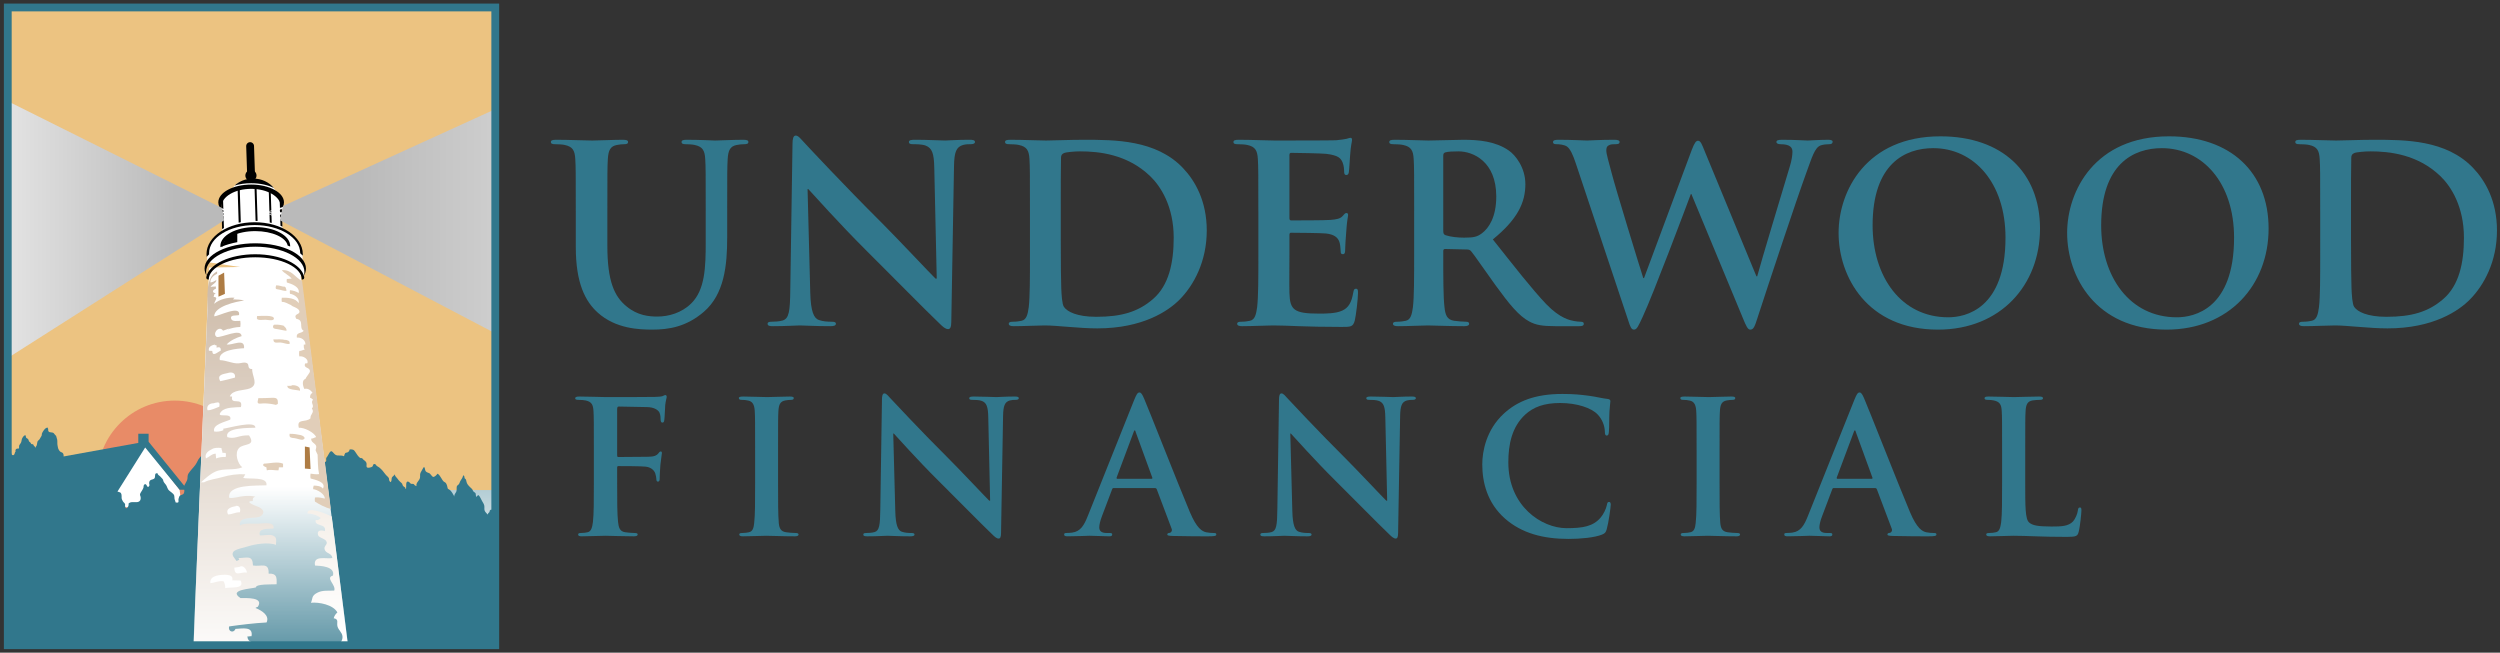 <?xml version="1.0" encoding="utf-8"?>
<!-- Generator: Adobe Illustrator 16.0.0, SVG Export Plug-In . SVG Version: 6.00 Build 0)  -->
<!DOCTYPE svg PUBLIC "-//W3C//DTD SVG 1.1//EN" "http://www.w3.org/Graphics/SVG/1.1/DTD/svg11.dtd">
<svg version="1.1" id="Layer_1" xmlns="http://www.w3.org/2000/svg" xmlns:xlink="http://www.w3.org/1999/xlink" x="0px" y="0px"
	 width="320.309px" height="83.624px" viewBox="0 0 320.309 83.624" enable-background="new 0 0 320.309 83.624"
	 xml:space="preserve">
<rect x="0" y="0" width="320.309" height="83.624" fill="#333333" stroke="none"/>
<g>
	<g>
		<path fill="#31778C" d="M73.771,27.07c0-4.803,0-5.686-0.064-6.696c-0.062-1.076-0.314-1.581-1.356-1.802
			c-0.254-0.063-0.791-0.095-1.233-0.095c-0.348,0-0.537-0.063-0.537-0.284c0-0.222,0.222-0.284,0.695-0.284
			c1.674,0,3.665,0.095,4.612,0.095c0.758,0,2.748-0.095,3.885-0.095c0.475,0,0.696,0.062,0.696,0.284
			c0,0.22-0.189,0.284-0.507,0.284c-0.346,0-0.535,0.032-0.916,0.095c-0.854,0.158-1.104,0.695-1.168,1.802
			c-0.062,1.01-0.062,1.894-0.062,6.696v4.423c0,4.58,0.916,6.507,2.464,7.77c1.421,1.17,2.874,1.296,3.948,1.296
			c1.39,0,3.096-0.442,4.359-1.707c1.738-1.736,1.832-4.578,1.832-7.833V27.07c0-4.803,0-5.686-0.062-6.696
			c-0.064-1.076-0.316-1.581-1.359-1.802c-0.252-0.063-0.789-0.095-1.137-0.095s-0.537-0.063-0.537-0.284
			c0-0.222,0.222-0.284,0.664-0.284c1.611,0,3.601,0.095,3.633,0.095c0.379,0,2.369-0.095,3.602-0.095
			c0.441,0,0.662,0.062,0.662,0.284c0,0.22-0.189,0.284-0.568,0.284c-0.348,0-0.537,0.032-0.916,0.095
			c-0.854,0.158-1.105,0.695-1.168,1.802c-0.064,1.01-0.064,1.894-0.064,6.696v3.38c0,3.506-0.348,7.233-3,9.508
			c-2.243,1.928-4.518,2.273-6.572,2.273c-1.674,0-4.706-0.094-7.013-2.178c-1.61-1.455-2.811-3.792-2.811-8.372V27.07z"/>
		<path fill="#31778C" d="M103.813,37.495c0.063,2.463,0.474,3.285,1.106,3.507c0.537,0.189,1.137,0.219,1.643,0.219
			c0.347,0,0.536,0.063,0.536,0.254c0,0.252-0.284,0.315-0.727,0.315c-2.054,0-3.316-0.095-3.917-0.095
			c-0.284,0-1.77,0.095-3.411,0.095c-0.411,0-0.696-0.032-0.696-0.315c0-0.19,0.189-0.254,0.506-0.254
			c0.411,0,0.979-0.03,1.422-0.157c0.822-0.251,0.947-1.169,0.979-3.917l0.285-18.703c0-0.633,0.094-1.074,0.41-1.074
			c0.348,0,0.633,0.411,1.17,0.979c0.379,0.411,5.181,5.562,9.793,10.141c2.148,2.15,6.412,6.698,6.949,7.203h0.158l-0.316-14.185
			c-0.031-1.926-0.315-2.526-1.073-2.842c-0.474-0.19-1.233-0.19-1.675-0.19c-0.379,0-0.506-0.094-0.506-0.284
			c0-0.254,0.348-0.284,0.822-0.284c1.643,0,3.158,0.095,3.822,0.095c0.348,0,1.548-0.095,3.096-0.095
			c0.411,0,0.727,0.03,0.727,0.284c0,0.189-0.189,0.284-0.569,0.284c-0.314,0-0.568,0-0.947,0.095
			c-0.884,0.252-1.137,0.917-1.169,2.684l-0.348,19.936c0,0.695-0.127,0.978-0.41,0.978c-0.348,0-0.727-0.347-1.073-0.694
			c-1.991-1.896-6.035-6.035-9.319-9.289c-3.443-3.412-6.951-7.359-7.52-7.96h-0.094L103.813,37.495z"/>
		<path fill="#31778C" d="M131.961,27.07c0-4.803,0-5.686-0.062-6.696c-0.063-1.076-0.316-1.581-1.358-1.802
			c-0.253-0.063-0.79-0.095-1.231-0.095c-0.349,0-0.538-0.063-0.538-0.284c0-0.222,0.222-0.284,0.696-0.284
			c1.674,0,3.664,0.095,4.547,0.095c0.98,0,2.971-0.095,4.867-0.095c3.948,0,9.223,0,12.666,3.6c1.58,1.644,3.066,4.265,3.066,8.025
			c0,3.981-1.676,7.013-3.443,8.813c-1.454,1.485-4.74,3.726-10.584,3.726c-2.307,0-5.148-0.378-6.729-0.378
			c-0.727,0-2.717,0.095-3.98,0.095c-0.41,0-0.633-0.095-0.633-0.315c0-0.157,0.127-0.254,0.506-0.254
			c0.475,0,0.854-0.061,1.138-0.124c0.632-0.127,0.79-0.822,0.917-1.739c0.156-1.326,0.156-3.823,0.156-6.729V27.07z M135.91,30.545
			c0,3.348,0.031,5.78,0.062,6.38c0.033,0.791,0.096,2.052,0.348,2.4c0.412,0.602,1.644,1.265,4.139,1.265
			c3.223,0,5.371-0.632,7.266-2.274c2.021-1.738,2.654-4.612,2.654-7.866c0-4.012-1.675-6.603-3.033-7.898
			c-2.906-2.779-6.507-3.159-8.972-3.159c-0.632,0-1.8,0.095-2.054,0.222c-0.284,0.126-0.379,0.285-0.379,0.63
			c-0.031,1.074-0.031,3.823-0.031,6.319V30.545z"/>
		<path fill="#31778C" d="M161.223,27.07c0-4.803,0-5.686-0.062-6.696c-0.063-1.076-0.316-1.581-1.359-1.802
			c-0.252-0.063-0.789-0.095-1.23-0.095c-0.349,0-0.538-0.063-0.538-0.284c0-0.222,0.221-0.284,0.694-0.284
			c1.676,0,3.666,0.095,4.549,0.095c1.012,0,7.299,0,7.898-0.033c0.602-0.062,1.105-0.125,1.359-0.188
			c0.156-0.032,0.346-0.126,0.504-0.126s0.189,0.126,0.189,0.283c0,0.222-0.158,0.602-0.253,2.055
			c-0.032,0.317-0.095,1.705-0.158,2.084c-0.03,0.158-0.095,0.348-0.315,0.348s-0.284-0.158-0.284-0.443
			c0-0.221-0.031-0.757-0.189-1.137c-0.222-0.567-0.536-0.946-2.116-1.137c-0.537-0.063-3.854-0.126-4.486-0.126
			c-0.158,0-0.221,0.095-0.221,0.317v7.991c0,0.222,0.031,0.347,0.221,0.347c0.695,0,4.328,0,5.055-0.062
			c0.758-0.063,1.233-0.158,1.517-0.474c0.221-0.252,0.349-0.41,0.505-0.41c0.127,0,0.221,0.063,0.221,0.251
			c0,0.189-0.156,0.695-0.251,2.307c-0.063,0.633-0.126,1.896-0.126,2.115c0,0.253,0,0.602-0.285,0.602
			c-0.222,0-0.283-0.127-0.283-0.285c-0.031-0.317-0.031-0.726-0.128-1.137c-0.157-0.632-0.601-1.106-1.769-1.232
			c-0.602-0.063-3.729-0.094-4.486-0.094c-0.158,0-0.189,0.126-0.189,0.316v2.495c0,1.075-0.031,3.981,0,4.896
			c0.062,2.18,0.568,2.654,3.791,2.654c0.822,0,2.148,0,2.969-0.38c0.822-0.379,1.2-1.042,1.422-2.336
			c0.062-0.348,0.127-0.474,0.348-0.474c0.253,0,0.253,0.253,0.253,0.569c0,0.726-0.253,2.874-0.411,3.505
			c-0.222,0.822-0.506,0.822-1.706,0.822c-4.77,0-6.886-0.191-8.751-0.191c-0.725,0-2.715,0.095-3.979,0.095
			c-0.412,0-0.633-0.095-0.633-0.315c0-0.157,0.127-0.254,0.506-0.254c0.475,0,0.852-0.061,1.137-0.124
			c0.631-0.127,0.79-0.822,0.916-1.739c0.158-1.326,0.158-3.823,0.158-6.729V27.07z"/>
		<path fill="#31778C" d="M181.188,27.07c0-4.803,0-5.686-0.062-6.696c-0.063-1.076-0.316-1.581-1.357-1.802
			c-0.254-0.063-0.789-0.095-1.232-0.095c-0.348,0-0.537-0.063-0.537-0.284c0-0.222,0.222-0.284,0.695-0.284
			c1.672,0,3.664,0.095,4.326,0.095c1.074,0,3.477-0.095,4.455-0.095c1.991,0,4.106,0.188,5.812,1.358
			c0.885,0.601,2.148,2.21,2.148,4.329c0,2.337-0.979,4.485-4.17,7.077c2.811,3.539,4.992,6.349,6.854,8.306
			c1.771,1.834,3.064,2.055,3.538,2.149c0.349,0.064,0.633,0.094,0.886,0.094s0.379,0.097,0.379,0.254
			c0,0.252-0.221,0.315-0.601,0.315h-3c-1.77,0-2.56-0.158-3.381-0.599c-1.359-0.727-2.559-2.213-4.328-4.645
			c-1.264-1.737-2.717-3.886-3.128-4.36c-0.157-0.19-0.348-0.222-0.568-0.222l-2.747-0.063c-0.158,0-0.254,0.063-0.254,0.254v0.442
			c0,2.938,0,5.435,0.158,6.761c0.096,0.917,0.285,1.612,1.232,1.739c0.474,0.063,1.168,0.124,1.547,0.124
			c0.253,0,0.379,0.097,0.379,0.254c0,0.22-0.221,0.315-0.632,0.315c-1.831,0-4.169-0.095-4.644-0.095
			c-0.6,0-2.592,0.095-3.852,0.095c-0.412,0-0.633-0.095-0.633-0.315c0-0.157,0.126-0.254,0.506-0.254
			c0.473,0,0.852-0.061,1.137-0.124c0.631-0.127,0.789-0.822,0.915-1.739c0.157-1.326,0.157-3.823,0.157-6.729V27.07z
			 M184.916,29.565c0,0.348,0.062,0.474,0.285,0.569c0.663,0.222,1.61,0.316,2.399,0.316c1.265,0,1.676-0.126,2.243-0.538
			c0.947-0.695,1.865-2.148,1.865-4.739c0-4.485-2.97-5.78-4.834-5.78c-0.789,0-1.358,0.032-1.674,0.126
			c-0.223,0.063-0.285,0.189-0.285,0.443V29.565z"/>
		<path fill="#31778C" d="M201.921,21.004c-0.38-1.167-0.728-1.927-1.17-2.243c-0.349-0.221-0.979-0.285-1.265-0.285
			c-0.315,0-0.504-0.031-0.504-0.284c0-0.222,0.252-0.284,0.695-0.284c1.642,0,3.381,0.095,3.664,0.095
			c0.285,0,1.674-0.095,3.506-0.095c0.441,0,0.662,0.095,0.662,0.284c0,0.252-0.25,0.284-0.566,0.284c-0.252,0-0.57,0-0.791,0.127
			c-0.283,0.126-0.346,0.348-0.346,0.695c0,0.411,0.314,1.485,0.693,2.906c0.539,2.085,3.475,11.658,4.043,13.426h0.096
			l6.129-16.458c0.348-0.885,0.537-1.138,0.789-1.138c0.348,0,0.506,0.474,0.916,1.486l6.57,15.889h0.096
			c0.568-2.115,3.096-10.457,4.201-14.153c0.223-0.725,0.316-1.388,0.316-1.83c0-0.506-0.285-0.949-1.518-0.949
			c-0.314,0-0.535-0.094-0.535-0.284c0-0.222,0.252-0.284,0.727-0.284c1.674,0,3,0.095,3.285,0.095c0.221,0,1.58-0.095,2.621-0.095
			c0.348,0,0.568,0.062,0.568,0.251c0,0.222-0.156,0.316-0.441,0.316c-0.314,0-0.758,0.032-1.105,0.158
			c-0.758,0.285-1.105,1.55-1.77,3.348c-1.451,3.982-4.77,14.027-6.318,18.767c-0.348,1.104-0.506,1.482-0.916,1.482
			c-0.314,0-0.504-0.378-0.979-1.546l-6.57-15.829h-0.064c-0.6,1.612-4.801,12.796-6.158,15.701
			c-0.602,1.295-0.76,1.673-1.137,1.673c-0.318,0-0.475-0.346-0.729-1.168L201.921,21.004z"/>
		<path fill="#31778C" d="M235.566,29.85c0-5.402,3.568-12.383,13.047-12.383c7.866,0,12.76,4.58,12.76,11.814
			c0,7.235-5.051,12.952-13.077,12.952C239.23,42.232,235.566,35.44,235.566,29.85z M256.952,30.45
			c0-7.076-4.075-11.468-9.256-11.468c-3.633,0-7.771,2.022-7.771,9.887c0,6.571,3.635,11.785,9.701,11.785
			C251.834,40.654,256.952,39.58,256.952,30.45z"/>
		<path fill="#31778C" d="M264.85,29.85c0-5.402,3.57-12.383,13.047-12.383c7.865,0,12.764,4.58,12.764,11.814
			c0,7.235-5.055,12.952-13.078,12.952C268.514,42.232,264.85,35.44,264.85,29.85z M286.237,30.45
			c0-7.076-4.076-11.468-9.256-11.468c-3.633,0-7.771,2.022-7.771,9.887c0,6.571,3.633,11.785,9.697,11.785
			C281.122,40.654,286.237,39.58,286.237,30.45z"/>
		<path fill="#31778C" d="M297.272,27.07c0-4.803,0-5.686-0.064-6.696c-0.062-1.076-0.316-1.581-1.359-1.802
			c-0.25-0.063-0.789-0.095-1.23-0.095c-0.348,0-0.537-0.063-0.537-0.284c0-0.222,0.221-0.284,0.695-0.284
			c1.674,0,3.664,0.095,4.547,0.095c0.98,0,2.971-0.095,4.867-0.095c3.949,0,9.223,0,12.666,3.6
			c1.582,1.644,3.064,4.265,3.064,8.025c0,3.981-1.672,7.013-3.443,8.813c-1.451,1.485-4.738,3.726-10.582,3.726
			c-2.307,0-5.148-0.378-6.73-0.378c-0.725,0-2.715,0.095-3.979,0.095c-0.41,0-0.633-0.095-0.633-0.315
			c0-0.157,0.127-0.254,0.506-0.254c0.475,0,0.854-0.061,1.137-0.124c0.633-0.127,0.791-0.822,0.918-1.739
			c0.158-1.326,0.158-3.823,0.158-6.729V27.07z M301.219,30.545c0,3.348,0.033,5.78,0.064,6.38c0.031,0.791,0.096,2.052,0.346,2.4
			c0.412,0.602,1.645,1.265,4.137,1.265c3.225,0,5.373-0.632,7.27-2.274c2.021-1.738,2.652-4.612,2.652-7.866
			c0-4.012-1.674-6.603-3.031-7.898c-2.908-2.779-6.51-3.159-8.973-3.159c-0.633,0-1.801,0.095-2.055,0.222
			c-0.281,0.126-0.377,0.285-0.377,0.63c-0.033,1.074-0.033,3.823-0.033,6.319V30.545z"/>
		<path fill="#31778C" d="M79.072,61.845c0,2.275,0,4.051,0.118,5.046c0.071,0.687,0.215,1.208,0.925,1.304
			c0.33,0.047,0.852,0.095,1.183,0.095c0.308,0,0.403,0.07,0.403,0.189c0,0.165-0.165,0.235-0.521,0.235
			c-1.494,0-2.985-0.071-3.601-0.071s-2.11,0.071-3.009,0.071c-0.331,0-0.498-0.047-0.498-0.235c0-0.119,0.095-0.189,0.356-0.189
			c0.356,0,0.64-0.047,0.852-0.095c0.474-0.096,0.592-0.617,0.688-1.304c0.119-0.995,0.119-2.771,0.119-5.046v-4.169
			c0-3.601,0-4.265-0.047-5.021c-0.049-0.806-0.237-1.185-1.019-1.35c-0.189-0.047-0.592-0.072-0.925-0.072
			c-0.236,0-0.401-0.047-0.401-0.19c0-0.189,0.189-0.237,0.545-0.237c1.229,0,2.723,0.071,3.41,0.071c0.899,0,5.708,0,6.256-0.023
			c0.449-0.025,0.733-0.025,0.969-0.095c0.142-0.047,0.261-0.142,0.379-0.142c0.097,0,0.167,0.095,0.167,0.212
			c0,0.168-0.119,0.452-0.189,1.067c-0.023,0.238-0.07,1.634-0.119,1.919c-0.023,0.188-0.07,0.331-0.237,0.331
			c-0.165,0-0.213-0.118-0.236-0.378c0-0.19,0-0.569-0.142-0.899c-0.165-0.334-0.664-0.688-1.564-0.711l-3.647-0.07
			c-0.144,0-0.214,0.07-0.214,0.331v5.922c0,0.141,0.024,0.213,0.166,0.213l3.033-0.024c0.402,0,0.733,0,1.065-0.022
			c0.451-0.025,0.782-0.119,1.019-0.425c0.117-0.142,0.167-0.238,0.307-0.238c0.096,0,0.143,0.071,0.143,0.214
			c0,0.142-0.119,0.735-0.189,1.469c-0.048,0.474-0.095,1.562-0.095,1.729c0,0.213,0,0.45-0.238,0.45
			c-0.141,0-0.189-0.166-0.189-0.331c0-0.167-0.048-0.452-0.142-0.735c-0.119-0.332-0.474-0.759-1.209-0.852
			c-0.591-0.072-3.102-0.072-3.505-0.072c-0.119,0-0.166,0.047-0.166,0.212V61.845z"/>
		<path fill="#31778C" d="M96.748,57.676c0-3.601,0-4.265-0.048-5.021c-0.046-0.806-0.283-1.209-0.804-1.327
			c-0.262-0.07-0.569-0.095-0.853-0.095c-0.237,0-0.379-0.047-0.379-0.236c0-0.143,0.19-0.191,0.568-0.191
			c0.901,0,2.394,0.071,3.081,0.071c0.59,0,1.988-0.071,2.89-0.071c0.308,0,0.498,0.048,0.498,0.191c0,0.189-0.145,0.236-0.38,0.236
			c-0.237,0-0.426,0.025-0.71,0.072c-0.64,0.118-0.829,0.521-0.878,1.35c-0.045,0.756-0.045,1.421-0.045,5.021v4.169
			c0,2.298,0,4.169,0.094,5.188c0.071,0.64,0.236,1.066,0.946,1.162c0.333,0.047,0.854,0.095,1.209,0.095
			c0.261,0,0.379,0.07,0.379,0.189c0,0.165-0.189,0.235-0.45,0.235c-1.564,0-3.056-0.071-3.696-0.071
			c-0.544,0-2.036,0.071-2.984,0.071c-0.307,0-0.473-0.071-0.473-0.235c0-0.119,0.094-0.189,0.378-0.189
			c0.356,0,0.64-0.047,0.854-0.095c0.473-0.096,0.615-0.498,0.685-1.187c0.119-0.994,0.119-2.865,0.119-5.164V57.676z"/>
		<path fill="#31778C" d="M114.707,65.493c0.047,1.85,0.356,2.465,0.829,2.631c0.403,0.142,0.854,0.166,1.232,0.166
			c0.26,0,0.403,0.047,0.403,0.189c0,0.188-0.214,0.235-0.545,0.235c-1.539,0-2.487-0.071-2.938-0.071
			c-0.214,0-1.327,0.071-2.559,0.071c-0.307,0-0.521-0.023-0.521-0.235c0-0.142,0.142-0.189,0.379-0.189
			c0.308,0,0.734-0.023,1.065-0.118c0.618-0.19,0.711-0.877,0.735-2.94l0.213-14.022c0-0.476,0.071-0.807,0.309-0.807
			c0.261,0,0.473,0.307,0.876,0.734c0.284,0.308,3.885,4.169,7.343,7.604c1.612,1.611,4.811,5.023,5.212,5.402h0.118l-0.236-10.636
			c-0.024-1.445-0.239-1.897-0.807-2.133c-0.354-0.142-0.923-0.142-1.255-0.142c-0.284,0-0.378-0.07-0.378-0.213
			c0-0.191,0.259-0.214,0.615-0.214c1.232,0,2.37,0.071,2.867,0.071c0.26,0,1.161-0.071,2.321-0.071
			c0.308,0,0.545,0.023,0.545,0.214c0,0.143-0.142,0.213-0.426,0.213c-0.237,0-0.426,0-0.711,0.072
			c-0.663,0.188-0.852,0.686-0.877,2.012l-0.259,14.95c0,0.521-0.096,0.735-0.309,0.735c-0.261,0-0.545-0.264-0.805-0.522
			c-1.492-1.422-4.525-4.524-6.988-6.964c-2.583-2.559-5.213-5.522-5.639-5.971h-0.071L114.707,65.493z"/>
		<path fill="#31778C" d="M142.69,62.532c-0.119,0-0.166,0.047-0.213,0.189l-1.28,3.387c-0.236,0.594-0.355,1.163-0.355,1.446
			c0,0.427,0.213,0.735,0.948,0.735h0.354c0.285,0,0.356,0.047,0.356,0.189c0,0.188-0.142,0.235-0.402,0.235
			c-0.757,0-1.776-0.071-2.511-0.071c-0.261,0-1.563,0.071-2.796,0.071c-0.307,0-0.45-0.047-0.45-0.235
			c0-0.142,0.096-0.189,0.284-0.189c0.213,0,0.545-0.023,0.735-0.047c1.089-0.144,1.54-0.947,2.014-2.133l5.946-14.876
			c0.285-0.687,0.426-0.948,0.665-0.948c0.213,0,0.354,0.214,0.591,0.758c0.569,1.303,4.359,10.969,5.875,14.571
			c0.9,2.129,1.587,2.462,2.084,2.582c0.354,0.071,0.71,0.095,0.997,0.095c0.188,0,0.307,0.024,0.307,0.189
			c0,0.188-0.213,0.235-1.09,0.235c-0.852,0-2.582,0-4.478-0.047c-0.426-0.024-0.71-0.024-0.71-0.188
			c0-0.142,0.095-0.189,0.332-0.213c0.166-0.047,0.332-0.261,0.213-0.546l-1.894-5.023c-0.048-0.118-0.119-0.165-0.237-0.165H142.69
			z M147.523,61.349c0.117,0,0.142-0.073,0.117-0.144l-2.132-5.852c-0.024-0.094-0.047-0.214-0.118-0.214
			c-0.071,0-0.119,0.12-0.142,0.214l-2.18,5.828c-0.023,0.094,0,0.167,0.095,0.167H147.523z"/>
		<path fill="#31778C" d="M165.578,65.493c0.048,1.85,0.354,2.465,0.829,2.631c0.402,0.142,0.854,0.166,1.231,0.166
			c0.261,0,0.403,0.047,0.403,0.189c0,0.188-0.214,0.235-0.544,0.235c-1.541,0-2.487-0.071-2.939-0.071
			c-0.212,0-1.325,0.071-2.557,0.071c-0.308,0-0.522-0.023-0.522-0.235c0-0.142,0.143-0.189,0.38-0.189
			c0.308,0,0.734-0.023,1.066-0.118c0.615-0.19,0.71-0.877,0.734-2.94l0.211-14.022c0-0.476,0.072-0.807,0.31-0.807
			c0.259,0,0.473,0.307,0.876,0.734c0.286,0.308,3.886,4.169,7.344,7.604c1.611,1.611,4.809,5.023,5.211,5.402h0.119l-0.237-10.636
			c-0.023-1.445-0.236-1.897-0.804-2.133c-0.356-0.142-0.925-0.142-1.256-0.142c-0.284,0-0.379-0.07-0.379-0.213
			c0-0.191,0.261-0.214,0.616-0.214c1.231,0,2.369,0.071,2.867,0.071c0.26,0,1.16-0.071,2.322-0.071
			c0.307,0,0.544,0.023,0.544,0.214c0,0.143-0.141,0.213-0.427,0.213c-0.237,0-0.427,0-0.711,0.072
			c-0.662,0.188-0.852,0.686-0.876,2.012l-0.26,14.95c0,0.521-0.096,0.735-0.308,0.735c-0.261,0-0.545-0.264-0.806-0.522
			c-1.493-1.422-4.524-4.524-6.989-6.964c-2.582-2.559-5.212-5.522-5.638-5.971h-0.071L165.578,65.493z"/>
		<path fill="#31778C" d="M192.85,66.465c-2.32-2.039-2.936-4.691-2.936-6.989c0-1.611,0.498-4.407,2.771-6.491
			c1.705-1.564,3.957-2.511,7.486-2.511c1.471,0,2.346,0.094,3.435,0.236c0.899,0.118,1.658,0.332,2.369,0.403
			c0.26,0.023,0.354,0.144,0.354,0.284c0,0.189-0.07,0.474-0.117,1.303c-0.048,0.782-0.023,2.084-0.071,2.559
			c-0.024,0.355-0.07,0.544-0.282,0.544c-0.191,0-0.238-0.189-0.238-0.521c-0.025-0.733-0.333-1.563-0.926-2.179
			c-0.781-0.83-2.629-1.469-4.808-1.469c-2.062,0-3.413,0.522-4.454,1.469c-1.73,1.588-2.18,3.838-2.18,6.135
			c0,5.64,4.288,8.434,7.463,8.434c2.107,0,3.388-0.235,4.336-1.326c0.401-0.451,0.71-1.138,0.806-1.562
			c0.07-0.381,0.117-0.476,0.305-0.476c0.166,0,0.213,0.165,0.213,0.355c0,0.286-0.283,2.345-0.518,3.151
			c-0.121,0.404-0.215,0.522-0.617,0.687c-0.947,0.38-2.748,0.546-4.264,0.546C197.731,69.048,195.008,68.337,192.85,66.465z"/>
		<path fill="#31778C" d="M217.374,57.676c0-3.601,0-4.265-0.047-5.021c-0.047-0.806-0.284-1.209-0.806-1.327
			c-0.259-0.07-0.568-0.095-0.852-0.095c-0.236,0-0.378-0.047-0.378-0.236c0-0.143,0.189-0.191,0.568-0.191
			c0.9,0,2.392,0.071,3.081,0.071c0.591,0,1.989-0.071,2.888-0.071c0.309,0,0.498,0.048,0.498,0.191
			c0,0.189-0.142,0.236-0.376,0.236c-0.24,0-0.429,0.025-0.712,0.072c-0.642,0.118-0.83,0.521-0.877,1.35
			c-0.045,0.756-0.045,1.421-0.045,5.021v4.169c0,2.298,0,4.169,0.093,5.188c0.071,0.64,0.237,1.066,0.947,1.162
			c0.331,0.047,0.854,0.095,1.208,0.095c0.264,0,0.381,0.07,0.381,0.189c0,0.165-0.191,0.235-0.451,0.235
			c-1.563,0-3.056-0.071-3.696-0.071c-0.546,0-2.037,0.071-2.983,0.071c-0.309,0-0.474-0.071-0.474-0.235
			c0-0.119,0.094-0.189,0.375-0.189c0.36,0,0.642-0.047,0.854-0.095c0.475-0.096,0.617-0.498,0.687-1.187
			c0.119-0.994,0.119-2.865,0.119-5.164V57.676z"/>
		<path fill="#31778C" d="M234.955,62.532c-0.117,0-0.165,0.047-0.213,0.189l-1.278,3.387c-0.239,0.594-0.355,1.163-0.355,1.446
			c0,0.427,0.213,0.735,0.946,0.735h0.355c0.284,0,0.355,0.047,0.355,0.189c0,0.188-0.142,0.235-0.401,0.235
			c-0.758,0-1.778-0.071-2.513-0.071c-0.259,0-1.564,0.071-2.795,0.071c-0.309,0-0.451-0.047-0.451-0.235
			c0-0.142,0.096-0.189,0.284-0.189c0.215,0,0.545-0.023,0.735-0.047c1.09-0.144,1.539-0.947,2.013-2.133l5.949-14.876
			c0.282-0.687,0.424-0.948,0.662-0.948c0.213,0,0.355,0.214,0.591,0.758c0.57,1.303,4.361,10.969,5.875,14.571
			c0.9,2.129,1.587,2.462,2.084,2.582c0.357,0.071,0.71,0.095,0.997,0.095c0.188,0,0.307,0.024,0.307,0.189
			c0,0.188-0.213,0.235-1.088,0.235c-0.853,0-2.584,0-4.478-0.047c-0.429-0.024-0.71-0.024-0.71-0.188
			c0-0.142,0.094-0.189,0.33-0.213c0.165-0.047,0.333-0.261,0.215-0.546l-1.896-5.023c-0.048-0.118-0.119-0.165-0.236-0.165H234.955
			z M239.788,61.349c0.119,0,0.142-0.073,0.119-0.144l-2.132-5.852c-0.023-0.094-0.048-0.214-0.119-0.214
			c-0.069,0-0.117,0.12-0.142,0.214l-2.181,5.828c-0.022,0.094,0,0.167,0.096,0.167H239.788z"/>
		<path fill="#31778C" d="M259.478,61.845c0,3.034,0,4.668,0.496,5.093c0.405,0.357,1.02,0.522,2.868,0.522
			c1.255,0,2.179-0.023,2.771-0.665c0.282-0.306,0.568-0.97,0.617-1.421c0.024-0.213,0.07-0.355,0.261-0.355
			c0.164,0,0.188,0.118,0.188,0.403c0,0.261-0.165,2.038-0.354,2.726c-0.143,0.519-0.262,0.639-1.494,0.639
			c-3.41,0-4.975-0.144-6.893-0.144c-0.545,0-2.038,0.071-2.986,0.071c-0.307,0-0.473-0.071-0.473-0.235
			c0-0.119,0.095-0.189,0.379-0.189c0.354,0,0.641-0.047,0.854-0.095c0.474-0.096,0.591-0.617,0.687-1.304
			c0.117-0.995,0.117-2.866,0.117-5.046v-4.169c0-3.601,0-4.265-0.048-5.021c-0.046-0.806-0.236-1.185-1.018-1.35
			c-0.19-0.047-0.477-0.072-0.781-0.072c-0.261,0-0.403-0.047-0.403-0.213c0-0.166,0.165-0.214,0.521-0.214
			c1.113,0,2.606,0.071,3.246,0.071c0.567,0,2.3-0.071,3.222-0.071c0.333,0,0.498,0.048,0.498,0.214
			c0,0.167-0.142,0.213-0.426,0.213c-0.262,0-0.642,0.025-0.924,0.072c-0.641,0.118-0.829,0.521-0.877,1.35
			c-0.048,0.756-0.048,1.421-0.048,5.021V61.845z"/>
	</g>
	<g>
		<defs>
			<rect id="SVGID_1_" x="0.997" y="0.958" width="62.459" height="81.708"/>
		</defs>
		<clipPath id="SVGID_2_">
			<use xlink:href="#SVGID_1_"  overflow="visible"/>
		</clipPath>
		<g clip-path="url(#SVGID_2_)">
			<rect x="-13.311" y="0.838" fill="#ECC381" width="125.671" height="74.944"/>
		</g>
		<circle clip-path="url(#SVGID_2_)" fill="#E88B67" cx="22.385" cy="61.229" r="9.904"/>
		<linearGradient id="SVGID_3_" gradientUnits="userSpaceOnUse" x1="78.793" y1="74.478" x2="78.793" y2="42.458">
			<stop  offset="0" style="stop-color:#FFFFFF"/>
			<stop  offset="1" style="stop-color:#31778C"/>
		</linearGradient>
		<rect x="45.226" y="62.791" clip-path="url(#SVGID_2_)" fill="url(#SVGID_3_)" width="67.133" height="15.324"/>
		<polygon clip-path="url(#SVGID_2_)" fill="#FFFFFF" points="13.309,64.537 18.306,56.747 23.009,62.746 23.451,66.153 		"/>
		<polygon clip-path="url(#SVGID_2_)" fill="#31778C" points="4.538,59.134 17.718,56.747 17.718,55.571 19.041,55.571 
			19.041,56.599 24.013,62.746 23.009,62.746 18.601,57.335 14.238,64.269 8.752,62.92 		"/>
		<g clip-path="url(#SVGID_2_)">
			<path fill="#31778C" d="M105.729,73.687c-0.239,0.003-0.412-0.058-0.636-0.137c-0.245-0.085-0.455-0.083-0.748-0.083
				c-0.292-0.002-0.428,0.01-0.686,0.139c-0.188,0.095-0.144,0.092-0.372,0.086c0.044-0.063-0.123-0.104-0.046-0.125
				c-0.056-0.044-1.246,0.007-1.883,0.009c-0.249,0.002-0.503,0.021-0.747-0.021c-0.153-0.027-0.416-0.081-0.546-0.168
				c-0.073-0.05-0.141-0.201-0.204-0.231c-0.138-0.068-0.373-0.021-0.526-0.02c-0.25,0.002-0.347,0.003-0.545-0.134
				c-0.248-0.169-0.365-0.475-0.673-0.541c-0.223-0.049-0.762,0.004-0.702,0.352c-0.422-0.041-0.859-0.009-1.283-0.008
				c-0.222,0.001-0.471,0.036-0.688-0.021c-0.213-0.057-0.378-0.183-0.607-0.204c-0.197-0.018-0.428-0.03-0.579,0.11
				c-0.135,0.126-0.124,0.25-0.322,0.315c-0.282,0.092-0.697,0.028-0.995,0.022c-0.093-0.002-0.222-0.035-0.306,0.018
				c-0.029,0.07-0.073,0.131-0.13,0.183c-0.202,0.128-0.294-0.012-0.37-0.17c-0.117-0.249-0.048-0.353-0.297-0.502
				c-0.119-0.071-0.195-0.136-0.301-0.219c-0.18-0.139-0.463-0.371-0.686-0.419c-0.348-0.075-0.421-0.004-0.462-0.419
				c-0.379-0.098-1.115,0.209-1.283-0.234c-0.081-0.218-0.089-0.468-0.243-0.642c-0.093-0.105-0.275-0.241-0.389-0.328
				c-0.171-0.133-0.362-0.104-0.525-0.212c-0.287-0.188-0.442-0.485-0.536-0.8c-0.098-0.332-0.296-0.554-0.553-0.771
				c-0.151-0.126-0.275-0.062-0.433-0.159c-0.119-0.072-0.164-0.247-0.205-0.369c-0.115-0.334-0.182-0.682-0.305-1.014l-0.02-0.05
				c-0.048-0.007-0.026-0.024-0.069-0.082c-0.04-0.055-0.078-0.106-0.137-0.136c-0.126-0.062-0.287-0.335-0.351-0.286
				c-0.029,0.111-0.067,0.108-0.119,0.156c-0.088,0.083-0.058,0.248-0.204,0.125c-0.076-0.064-0.179-0.235-0.192-0.334
				c0.003-0.041,0.007-0.08,0.014-0.119c-0.017-0.083-0.072-0.141-0.162-0.107c-0.04,0.163,0.016,0.287-0.074,0.439
				c-0.148-0.011-0.148-0.288-0.155-0.384c-0.011-0.143-0.052-0.28-0.057-0.422c-0.006-0.138-0.05-0.21-0.061-0.343
				c-0.135-0.034-0.343,0.067-0.382-0.116c-0.015-0.073,0.01-0.147-0.008-0.221c-0.014-0.057-0.048-0.084-0.042-0.147
				c-0.031,0.06-0.089,0.099-0.155,0.1c-0.036,0.1-0.043,0.21-0.08,0.311c-0.022,0.06-0.072,0.116-0.094,0.181
				c-0.046,0.133-0.08,0.279-0.153,0.396c-0.023,0.038-0.049,0.05-0.07,0.09c-0.006,0.055-0.02,0.108-0.04,0.162
				c-0.05,0.091-0.176,0.106-0.228,0.186c-0.046,0.075,0.019,0.188-0.006,0.267c-0.02,0.064-0.083,0.112-0.137,0.147
				c-0.082,0.056-0.114,0.022-0.145,0.126c0.013,0.037,0.011,0.073-0.005,0.108c-0.051,0.015-0.257-0.419-0.271-0.496
				c0.004-0.037,0.007-0.076,0.008-0.112c-0.003-0.031-0.018-0.051-0.046-0.065c-0.011-0.047,0.003-0.112-0.021-0.156
				c-0.031-0.055-0.112-0.063-0.145-0.118c-0.032-0.055-0.012-0.148-0.011-0.209c0-0.057,0.025-0.168,0.01-0.22
				c-0.026-0.084-0.171-0.124-0.236-0.167c-0.117-0.08-0.181-0.146-0.229-0.272c-0.045-0.121-0.107-0.24-0.164-0.132
				c-0.032,0.055-0.07,0.082-0.094,0.188c-0.018,0.079-0.048,0.075-0.102,0.123c-0.085,0.076-0.191,0.092-0.247,0.155L81.2,65.588
				c-0.129,0.116-0.144,0.151-0.177,0.324c-0.021,0.108,0.082,0.222-0.066,0.263c-0.053-0.301-0.338-0.506-0.462-0.778
				c-0.089-0.196-0.043-0.136-0.24-0.237c-0.106-0.053-0.232-0.103-0.301-0.205c-0.083-0.121-0.029-0.256-0.129-0.393
				c-0.052-0.071-0.158-0.164-0.219-0.243c-0.299-0.383-0.653-0.583-1.026-0.855c-0.142-0.103-0.233-0.285-0.375-0.388
				c-0.144-0.103-0.318-0.217-0.455-0.308c-0.107-0.071-0.063-0.147-0.245-0.115c-0.211,0.037-0.257,0.419-0.524,0.321
				c-0.166-0.061-0.227-0.372-0.329-0.493c-0.246,0.172-0.298,0.389-0.355,0.65c-0.083,0.387-0.208,0.278-0.416,0.054
				c-0.23-0.245-0.295-0.543-0.553-0.772c-0.245-0.219-0.209-0.307-0.252-0.615c-0.281-0.115-0.66-0.022-0.973-0.125
				c-0.002-0.089,0.026-0.14,0.083-0.196c-0.099-0.138-0.28-0.163-0.429-0.221c-0.174-0.067-0.219-0.094-0.355-0.221
				c-0.05-0.047-0.158-0.113-0.196-0.159c-0.079-0.046-0.115-0.114-0.108-0.204c-0.105-0.116-0.114-0.173-0.253-0.003
				c-0.115,0.141-0.112,0.299-0.24,0.446c-0.139,0.157-0.24,0.282-0.359,0.447c-0.061,0.084-0.183,0.124-0.229,0.212
				c-0.014,0.076-0.028,0.15-0.042,0.226c-0.045,0.102-0.205,0.367-0.279,0.448c-0.115,0.127-0.317,0.149-0.502,0.111
				c-0.254-0.052-0.277-0.234-0.386-0.452c-0.077-0.151-0.067-0.343-0.277-0.139c-0.107,0.102-0.06,0.208-0.103,0.338
				c-0.084,0.256-0.347,0.481-0.499,0.71c-0.101,0.149-0.224,0.346-0.254,0.526c-0.022,0.143,0.037,0.271-0.019,0.409
				c-0.087-0.101-0.055-0.185-0.108-0.299c-0.045-0.1-0.165-0.242-0.231-0.332c-0.122-0.17-0.013-0.155-0.234-0.249
				c-0.135-0.017-0.265-0.051-0.39-0.101c-0.002-0.414-0.339-0.586-0.675-0.753c-0.104-0.052,0.012-0.16-0.187-0.088
				c-0.036,0.039-0.072,0.076-0.106,0.113c-0.147,0.166-0.142,0.309-0.114,0.504c0.014,0.098,0.075,0.086,0.063,0.219
				c0.001-0.007-0.112,0.238-0.114,0.245c-0.071,0.168-0.017,0.421-0.1,0.561c-0.062,0.103-0.191,0.154-0.297,0.086
				c-0.012-0.061-0.027-0.12-0.042-0.179c-0.112-0.12-0.226-0.195-0.398-0.121c-0.056,0.287-0.186,0.432-0.319,0.673
				c-0.087,0.158-0.108,0.31-0.188,0.471c-0.097,0.2-0.295,0.373-0.411,0.57c-0.259,0.436-0.638,0.722-0.643,1.249
				c-0.004,0.165-0.075,0.553,0.061,0.662c-0.098,0.08-0.05,0.217-0.083,0.331c-0.044,0.151-0.165,0.297-0.229,0.441
				c-0.078,0.17-0.001,0.671-0.308,0.561c-0.19-0.068-0.194-0.384-0.236-0.559c-0.082-0.339-0.418-0.558-0.51-0.891
				c-0.074-0.267,0.011-0.414-0.154-0.65c-0.177-0.251-0.427-0.506-0.532-0.779c-0.069-0.178-0.144-0.536-0.417-0.223
				c-0.01,0.069-0.024,0.136-0.042,0.204c-0.037,0.037-0.075,0.07-0.117,0.101c-0.043,0.07-0.09,0.125-0.104,0.213
				c-0.123-0.159-0.33-0.315-0.396-0.51c-0.067-0.202-0.004-0.433-0.045-0.639c-0.037-0.185-0.167-0.402-0.281-0.58
				c-0.15-0.241-0.25-0.589-0.473-0.771c-0.193,0.051-0.274,0.466-0.327,0.005c-0.033-0.296-0.005-0.237-0.25-0.416
				c-0.138-0.098-0.128-0.216-0.213-0.334c-0.072-0.099-0.191-0.185-0.279-0.271c-0.241-0.242-0.408-0.416-0.469-0.742
				c-0.032-0.173-0.025-0.16-0.11-0.309c-0.077-0.013-0.116-0.057-0.116-0.132c-0.071-0.122,0.031-0.29-0.19-0.321
				c-0.059,0.283-0.177,0.447-0.328,0.668c-0.098,0.141-0.119,0.313-0.217,0.455c-0.058,0.082-0.188,0.141-0.231,0.212
				c-0.116,0.188-0.001,0.521-0.101,0.747c-0.098,0.222-0.312,0.377-0.239,0.633c-0.18-0.289-0.346-0.695-0.645-0.887
				c-0.198-0.127-0.197-0.063-0.248-0.295c-0.037-0.173-0.051-0.279-0.137-0.446c-0.109-0.204-0.17-0.17-0.334-0.296
				c-0.113-0.087-0.236-0.307-0.307-0.424c-0.104-0.177-0.305-0.525-0.516-0.586c-0.067,0.163-0.398,0.463-0.556,0.408
				c-0.091-0.032-0.258-0.259-0.326-0.335c-0.143-0.163-0.165-0.144-0.363-0.22c-0.084-0.033-0.196-0.092-0.25-0.167
				c-0.123-0.168-0.042-0.393-0.216-0.55c-0.103,0.095-0.199,0.318-0.278,0.44c-0.063,0.097-0.119,0.196-0.165,0.301
				c-0.104,0.239-0.028,0.418-0.075,0.661c-0.071,0.369-0.569,0.634-0.438,1.062c-0.062-0.06-0.141-0.048-0.205-0.094
				c-0.061-0.045-0.093-0.138-0.157-0.175c-0.102-0.058-0.226,0.002-0.338-0.04c-0.139-0.049-0.163-0.177-0.273-0.233
				c-0.508-0.262-0.293,0.632-0.383,0.905c-0.134-0.028-0.025-0.106-0.104-0.187c-0.1-0.1-0.207-0.118-0.292-0.246
				c-0.043-0.064-0.051-0.176-0.097-0.249c-0.064-0.102-0.145-0.146-0.229-0.224c-0.158-0.145-0.259-0.262-0.375-0.432
				c-0.129-0.185-0.401-0.351-0.301-0.607c-0.074,0.241-0.361,0.305-0.425,0.54c-0.043,0.154,0.021,0.51-0.221,0.515
				c-0.006-0.105-0.087-0.155-0.109-0.23c-0.029-0.094,0-0.194-0.044-0.282c-0.079-0.158-0.314-0.315-0.425-0.468
				c-0.25-0.344-0.482-0.631-0.79-0.883c-0.114-0.092-0.233-0.121-0.337-0.213c-0.095-0.086-0.136-0.258-0.31-0.238
				c-0.202,0.024-0.141,0.226-0.237,0.323c-0.099,0.098-0.526,0.203-0.649,0.139c-0.171-0.089-0.092-0.267-0.099-0.449
				c-0.01-0.324-0.195-0.385-0.42-0.581c-0.051-0.044-0.096-0.136-0.154-0.169c-0.064-0.027-0.131-0.034-0.201-0.018
				c-0.296-0.151-0.467-0.504-0.66-0.775c-0.149-0.208-0.19-0.296-0.438-0.332c-0.076-0.012-0.247-0.03-0.314,0.02
				c-0.014,0.06-0.029,0.119-0.043,0.178c-0.053,0.061-0.119,0.124-0.191,0.165c-0.082,0.046-0.253,0.043-0.317,0.102
				c-0.049,0.045-0.148,0.332-0.154,0.406c-0.21-0.092-0.38-0.102-0.636-0.098c-0.341,0.005-0.458-0.039-0.692-0.303
				c-0.167-0.19-0.284-0.375-0.496-0.112c-0.05,0.062-0.117,0.199-0.163,0.272c-0.059,0.094-0.103,0.193-0.165,0.287
				c-0.091,0.141-0.121,0.107-0.141,0.295c-0.011,0.098,0.049,0.224-0.016,0.314c-0.127,0.176-0.497,0.094-0.672,0.125
				c-0.368,0.061-0.595,0.528-0.962,0.666l-13.156-3.013c-0.3,0.1-0.529,0.434-0.755,0.642c-0.248,0.229-0.218,0.571-0.419,0.846
				c-0.13,0.176-0.274,0.31-0.39,0.5c-0.086,0.143-0.143,0.274-0.217,0.421c-0.195,0.389-0.548,0.696-0.812,1.046
				c-0.15,0.198-0.335,0.404-0.348,0.661c-0.011,0.217-0.005,0.363-0.091,0.572c-0.104,0.251-0.277,0.474-0.375,0.723
				c-0.069,0.175-0.009,0.216,0.029,0.395c0.035,0.159,0.024,0.443-0.084,0.57c-0.098,0.115-0.286,0.125-0.406,0.2
				c-0.135,0.085-0.127,0.134-0.175,0.261c-0.042,0.11-0.067,0.192-0.074,0.309c-0.004,0.061,0.034,0.229,0.007,0.284
				c-0.054,0.108-0.246,0.084-0.361,0.058c-0.028-0.157-0.116-0.312-0.143-0.448c-0.028-0.135-0.002-0.274-0.034-0.409
				c-0.082-0.351-0.591-0.521-0.79-0.824c-0.088-0.135-0.119-0.279-0.192-0.433c-0.11-0.229-0.32-0.375-0.413-0.614
				c-0.018-0.044-0.015-0.11-0.039-0.167c-0.029-0.069-0.065-0.113-0.111-0.167c-0.084-0.099-0.183-0.204-0.275-0.293
				c-0.118-0.115-0.316-0.177-0.307-0.374c-0.53-0.129-0.185,0.499-0.468,0.69c-0.205,0.137-0.453,0.068-0.58,0.332
				c-0.038,0.077-0.04,0.134-0.045,0.215c-0.011,0.18,0.094,0.222,0.007,0.368c-0.27,0.453-0.285-0.359-0.579-0.206
				c-0.173,0.092-0.125,0.285-0.157,0.43c-0.024,0.109-0.119,0.245-0.172,0.347c-0.072,0.141-0.209,0.298-0.258,0.458
				c-0.045,0.147,0.034,0.231,0.061,0.365c0.042,0.212,0.016,0.47-0.177,0.595c-0.317,0.207-0.797,0.002-1.162,0.14
				c-0.309,0.119-0.137,0.192-0.22,0.443c-0.036,0.109-0.208,0.351-0.339,0.283c-0.022-0.01-0.086-0.251-0.092-0.283
				c-0.014-0.071,0.026-0.153,0.01-0.222c-0.033-0.14-0.209-0.235-0.285-0.369c-0.073-0.124-0.157-0.291-0.164-0.438
				c-0.006-0.144,0.012-0.285-0.015-0.425c-0.023-0.118-0.07-0.246-0.203-0.293c-0.175-0.064-0.348-0.075-0.466-0.237
				c-0.053-0.073-0.068-0.142-0.14-0.204c-0.06-0.053-0.093-0.031-0.163-0.102c-0.179-0.18-0.289-0.367-0.406-0.578
				c-0.266-0.481-0.966-0.152-1.395-0.338c-0.239-0.105-0.353-0.341-0.644-0.236c-0.143,0.052-0.319,0.181-0.444,0.282
				c-0.254,0.202-0.52,0.166-0.825,0.089c-0.105-0.026-0.213-0.048-0.308-0.073c-0.121-0.032-0.254,0.02-0.367-0.013
				c-0.059-0.018-0.075-0.054-0.131-0.077c-0.143-0.058-0.16,0.043-0.212-0.197c-0.024-0.114-0.042-0.236-0.069-0.339
				c-0.015-0.056,0.001-0.136-0.031-0.185c-0.055-0.08-0.192-0.125-0.275-0.162c-0.147-0.063-0.34-0.106-0.465-0.201
				c-0.106-0.08-0.14-0.207-0.201-0.314c-0.144-0.256-0.344-0.497-0.498-0.751c-0.159-0.265-0.168-0.627-0.164-0.938
				c0.002-0.128-0.01-0.318-0.089-0.426c-0.088-0.122-0.244-0.131-0.354-0.216c-0.13-0.098-0.28-0.377-0.296-0.538
				c-0.018-0.157-0.064-0.259-0.071-0.418c-0.01-0.299,0.026-0.542-0.089-0.809c-0.033-0.08-0.033-0.16-0.068-0.243
				c-0.011-0.028-0.13-0.131-0.152-0.159c-0.119-0.147-0.149-0.242-0.344-0.279c-0.221-0.044-0.503,0.007-0.523-0.292
				C6.171,55.053,6.182,55,6.162,54.925c-0.012-0.048-0.068-0.084-0.069-0.154c-0.283,0.058-0.397,0.239-0.557,0.466
				c-0.055,0.08-0.148,0.24-0.169,0.33c-0.038,0.168,0.015,0.208-0.088,0.351c-0.083,0.116-0.139,0.258-0.219,0.372
				c-0.081,0.113-0.217,0.165-0.264,0.308c-0.045,0.141-0.038,0.309-0.085,0.446c-0.042,0.123-0.164,0.185-0.146,0.337
				c-0.056-0.039-0.084-0.112-0.09-0.18c-0.04-0.009-0.079-0.018-0.12-0.028c-0.003-0.061-0.049-0.165-0.086-0.208
				c-0.093-0.107-0.1-0.012-0.228-0.066c-0.079-0.034-0.071-0.103-0.121-0.172c-0.042-0.061-0.125-0.089-0.169-0.142
				c-0.077-0.092-0.063-0.182-0.125-0.283c-0.058-0.096-0.122-0.099-0.206-0.163c-0.115-0.085-0.065-0.08-0.108-0.201
				c-0.03-0.083,0.047-0.127-0.067-0.156c-0.158-0.038-0.32,0.233-0.374,0.32c-0.11,0.176-0.088,0.38-0.162,0.572
				c-0.061,0.161-0.221,0.292-0.263,0.457c-0.019,0.076,0.021,0.221-0.007,0.283c-0.059,0.117-0.136,0.039-0.232,0.064
				c-0.124,0.032-0.201,0.093-0.224,0.225c0.004,0.05,0.008,0.1,0.009,0.151c-0.003,0.039-0.023,0.066-0.06,0.082
				c-0.048,0.183-0.114,0.505-0.389,0.345c-0.102-0.06-0.073-0.208-0.158-0.271c-0.059-0.046-0.21-0.013-0.279-0.012
				c-0.144,0-0.334,0.049-0.427-0.089c-0.038-0.055-0.06-0.271-0.072-0.335c-0.014-0.075,0.015-0.232-0.025-0.295
				c-0.063-0.021-0.124-0.05-0.183-0.085c-0.041-0.045-0.051-0.096-0.031-0.153c-0.014-0.061-0.038-0.12-0.053-0.179
				c-0.042-0.16-0.059-0.412-0.238-0.466c-0.158-0.046-0.339-0.082-0.502-0.099c-0.02-0.114-0.062-0.213-0.105-0.32
				c-0.059-0.146-0.089-0.182-0.204-0.261c-0.102-0.069-0.286-0.196-0.353-0.306c-0.053-0.088,0.028-0.198-0.007-0.284
				C-1.127,55.039-1.229,55.035-1.319,55c-0.097-0.036-0.125-0.036-0.199-0.107c-0.022-0.046-0.054-0.088-0.094-0.122
				c-0.045-0.013-0.074,0.003-0.09,0.046c-0.173,0.01-0.396,0.121-0.43,0.313c-0.019,0.106-0.018,0.182-0.049,0.292
				c-0.035,0.114-0.069,0.189-0.112,0.292c-0.082,0.196-0.132,0.395-0.276,0.56c-0.086,0.099-0.237,0.167-0.226,0.318
				c-0.189,0.042-0.516-0.31-0.639-0.456c-0.09-0.107-0.141-0.273-0.166-0.419c-0.018-0.109,0.001-0.145-0.047-0.24
				c-0.015-0.026-0.138-0.174-0.151-0.187c-0.094-0.092-0.016-0.09-0.166-0.092c-0.095,0-0.098,0.046-0.164,0.06
				c-0.349,0.076-0.588-0.003-0.865-0.205c-0.074-0.053-0.137-0.108-0.216-0.147c-0.071-0.034-0.151-0.026-0.212-0.09
				c-0.069-0.072-0.09-0.245-0.094-0.339c-0.137-0.046-0.312-0.005-0.437,0.062c-0.061,0.034-0.101,0.102-0.158,0.133
				c-0.059,0.03-0.136,0.035-0.194,0.001c-0.008-0.039-0.017-0.079-0.025-0.117c-0.063-0.058-0.159-0.093-0.229-0.145
				c-0.166-0.124-0.209-0.316-0.363-0.443c-0.087-0.072-0.143-0.015-0.188-0.162c-0.024-0.076,0.022-0.223-0.03-0.283
				c-0.091-0.101-0.139-0.021-0.224,0.042c-0.104,0.078-0.078,0.142-0.145,0.226c-0.107,0.129-0.279,0.231-0.337,0.397
				c-0.029,0.084,0.035,0.28-0.026,0.341c-0.056,0.055-0.213-0.003-0.283,0.007c-0.108,0.018-0.386,0.298-0.38,0.033
				c-0.227,0.125-0.358,0.008-0.354,0.339c0.002,0.139,0.069,0.539-0.013,0.648c-0.012,0.016-0.128,0.047-0.154,0.066
				c-0.023,0.027-0.046,0.051-0.071,0.076c-0.055,0.054-0.104,0.1-0.148,0.163c-0.126,0.182-0.13,0.293-0.128,0.517
				c0,0.072,0.042,0.303-0.011,0.356c-0.035,0.036-0.241,0.026-0.287,0.015c-0.096-0.023-0.089-0.103-0.2-0.065
				c-0.042,0.015-0.113,0.12-0.146,0.153c-0.08,0.08-0.217,0.165-0.246,0.275c-0.015,0.061,0.059,0.241-0.005,0.285
				c-0.131,0.089-0.276-0.208-0.353-0.27c-0.045-0.007-0.089-0.017-0.132-0.028c-0.011-0.021-0.022-0.04-0.033-0.06
				c-0.027-0.054-0.07-0.079-0.129-0.074c-0.113-0.058-0.191-0.124-0.299-0.206c-0.133-0.101-0.416-0.167-0.533-0.02
				c-0.065,0.081-0.051,0.223-0.116,0.299c-0.102,0.117-0.313,0.069-0.408,0.202c-0.056,0.079-0.045,0.144-0.042,0.238
				c0.002,0.115-0.036,0.153-0.058,0.238c-0.031,0.125-0.02,0.161-0.107,0.259c-0.052,0.058-0.109,0.085-0.132,0.162
				c-0.072,0.233,0.123,0.422-0.254,0.374c-0.118-0.016-0.303-0.073-0.391-0.167c-0.012-0.012-0.018-0.031-0.026-0.048V94.65
				h125.671V73.687h-3.765C107.641,73.687,106.685,73.675,105.729,73.687z"/>
		</g>
		<g clip-path="url(#SVGID_2_)">
			<linearGradient id="SVGID_4_" gradientUnits="userSpaceOnUse" x1="35.008" y1="89.231" x2="35.008" y2="62.385">
				<stop  offset="0" style="stop-color:#FFFFFF;stop-opacity:0"/>
				<stop  offset="0.141" style="stop-color:#FFFFFF;stop-opacity:0.141"/>
				<stop  offset="1" style="stop-color:#FFFFFF"/>
			</linearGradient>
			<polygon fill="url(#SVGID_4_)" points="24.48,89.672 26.798,34.283 38.354,34.056 45.536,89.893 			"/>
			<path fill="#FFFFFF" d="M26.566,33.584c0,0-0.17-1.309,0.342-2.246c0.511-0.938,1.562-1.677,1.562-1.677v-3.014v-1.45
				l1.052-0.853c0,0,0.795-0.881,1.307-1.08c0.512-0.199,2.417-0.029,2.417-0.029s1.308,0.398,1.535,0.569
				c0.228,0.17,0.655,0.767,0.939,1.166c0.284,0.398,0.284,1.023,0.284,1.023l0.17,3.241c0,0,1.542,1.262,2.02,1.819
				c0.681,0.796,0.567,2.274,0.567,2.274s0.313,0.313,0.313,0.881s-0.171,1.222-0.171,1.222L26.566,33.584z"/>
			<path d="M32.705,32.965c-3.292,0-5.961,1.277-5.961,2.854c0,0-0.007,0-0.018,0c-0.298,0-0.311-0.223-0.29-0.333
				c0.322-1.634,3.005-2.91,6.268-2.91h0c3.262,0,5.946,1.276,6.27,2.91c0.021,0.11,0.008,0.333-0.29,0.333
				c-0.012,0-0.019,0-0.019,0C38.666,34.242,35.998,32.965,32.705,32.965L32.705,32.965z"/>
			<path d="M26.404,34.849c0-1.789,2.821-3.242,6.301-3.242c3.48,0,6.301,1.453,6.301,3.242c0,0.162-0.023,0.32-0.067,0.475
				c0.169-0.29,0.262-0.595,0.262-0.912c0-1.791-2.908-3.24-6.496-3.24c-3.587,0-6.495,1.449-6.495,3.24
				c0,0.317,0.092,0.622,0.261,0.912C26.428,35.168,26.404,35.01,26.404,34.849z"/>
			<path d="M30.402,31.027v-1.329l-1.39,0.738l-0.606,1.086v0.081C28.995,31.355,29.669,31.16,30.402,31.027z"/>
			<path d="M28.55,31.543c0.116-1.076,1.928-1.932,4.155-1.932c2.169,0,3.95,0.811,4.149,1.848c0.107,0.04,0.214,0.081,0.318,0.123
				c0-0.021,0.006-0.04,0.006-0.06c0-1.342-2.002-2.431-4.473-2.431s-4.472,1.089-4.472,2.431c0,0.05,0.008,0.1,0.014,0.148
				C28.346,31.627,28.447,31.584,28.55,31.543z"/>
			<path d="M32.626,28.474c-3.406,0-6.167,1.825-6.167,4.077c0,0.117,0.009,0.233,0.024,0.348c0.094-0.109,0.199-0.215,0.313-0.318
				c-0.003-0.049-0.007-0.099-0.007-0.149c0-1.986,2.614-3.595,5.837-3.595c3.224,0,5.837,1.609,5.837,3.595
				c0,0.007,0,0.014,0,0.021c0.117,0.095,0.224,0.193,0.324,0.295c0.006-0.065,0.008-0.13,0.008-0.195
				C38.794,30.299,36.033,28.474,32.626,28.474z"/>
			<path d="M35.079,24.077c-0.594-0.727-1.56-1.2-2.653-1.2c-0.93,0-1.766,0.343-2.362,0.892c0.624-0.188,1.343-0.295,2.115-0.295
				C33.302,23.473,34.312,23.7,35.079,24.077z"/>
			<path d="M32.178,23.646c-2.324,0-4.208,1.021-4.208,2.283c0,0.412,0.204,0.797,0.557,1.132c-0.092-0.194-0.145-0.398-0.145-0.61
				c0-1.246,1.699-2.255,3.795-2.255s3.796,1.009,3.796,2.255c0,0.212-0.053,0.416-0.145,0.61c0.353-0.334,0.557-0.72,0.557-1.132
				C36.387,24.667,34.503,23.646,32.178,23.646z"/>
			<circle cx="32.151" cy="22.491" r="0.715"/>
			
				<line fill="none" stroke="#000000" stroke-width="1.004" stroke-linecap="round" x1="32.165" y1="22.286" x2="32.045" y2="18.716"/>
			<path d="M33.004,28.309l-0.135-4.296c-0.002-0.071-0.061-0.127-0.132-0.124c-0.07,0.002-0.126,0.061-0.124,0.132l0.134,4.282
				C32.833,28.303,32.919,28.305,33.004,28.309z M34.813,28.562l-0.125-4.007c-0.002-0.069-0.059-0.124-0.127-0.121
				c-0.069,0.003-0.123,0.06-0.121,0.128l0.124,3.942C34.646,28.522,34.73,28.54,34.813,28.562z M36.184,29.034l-0.117-3.739
				c-0.002-0.066-0.058-0.119-0.125-0.116c-0.066,0.001-0.118,0.057-0.116,0.123l0.112,3.625
				C36.021,28.962,36.103,28.997,36.184,29.034z M28.692,29.221l-0.112-3.583c-0.002-0.066-0.058-0.119-0.124-0.117
				c-0.067,0.002-0.119,0.058-0.117,0.125l0.117,3.708C28.533,29.308,28.611,29.264,28.692,29.221z M30.852,28.471l-0.134-4.279
				c-0.002-0.075-0.065-0.134-0.14-0.132c-0.076,0.003-0.135,0.066-0.133,0.142l0.135,4.328
				C30.67,28.508,30.76,28.489,30.852,28.471z"/>
			<polygon fill="#AE7C44" points="27.992,35.324 28.715,34.922 28.816,37.65 27.992,38.01 			"/>
			<polygon fill="#AE7C44" points="39.065,57.207 39.666,57.326 39.787,60.095 39.065,60.035 			"/>
			<linearGradient id="SVGID_5_" gradientUnits="userSpaceOnUse" x1="29.967" y1="86.019" x2="29.967" y2="37.717">
				<stop  offset="0" style="stop-color:#FFFFFF"/>
				<stop  offset="1" style="stop-color:#CFBDAB"/>
			</linearGradient>
			<path fill="url(#SVGID_5_)" d="M24.48,91.143c0.132-3.154,0.407-11.059,0.54-14.209c0.277-6.607,0.554-13.214,0.831-19.821
				c0.243-5.791,0.485-11.581,0.729-17.373c0.063-1.508-0.357-4.198,1.238-4.971c0.006,0.104,0.009,0.194,0.001,0.299
				c-0.41,0.198-0.934,0.626-0.856,1.125c0.3-0.036,0.508-0.168,0.76-0.314c-0.03,0.445-0.55,0.505-0.747,0.894
				c0.215-0.074,0.471-0.033,0.684-0.074c-0.012,0.077,0.001,0.212-0.001,0.295c-0.419,0.122-0.562,0.53-0.016,0.57
				c-0.306,0.183-0.153,0.213-0.28,0.474c0.701,0.036,0.12,0.499,0.084,0.887c0.646-0.579,1.755-0.853,2.606-0.779
				c-0.078,0.067-0.148,0.149-0.207,0.209c0.476,0.019,1.04,0.02,1.429,0.159c-0.998,0.104-3.826,0.741-3.834,2.009
				c0.503,0.034,3.409-1.519,3.187-0.16c-0.324,0.117-1.186-0.075-1.013,0.477c0.132,0.423,0.814,0.252,1.173,0.271
				c0.04,0.231,0.04,0.547,0,0.778c-0.67,0.036-1.058,0.129-1.646,0.338c0.114-0.069,0.253-0.163,0.37-0.233
				c-0.286,0.186-0.654,0.251-0.939,0.376c-0.407-0.636-1.22,0.093-0.969,0.641c0.055,0.055,0.105,0.103,0.161,0.16
				c0.636,0.137,3.119-1.198,3.192-0.101c-0.628,0.177-1.482,0.566-1.914,1.061c0.697,0.168,2.345-0.892,2.225,0.486
				c-0.76,0.042-3.399,0.211-3.108,1.523c0.943,0.046,1.554,0.452,2.401,0.416c0.326-0.013,0.778-0.212,1.109-0.008
				c0.301,0.187-0.039,0.751,0.642,0.739c-0.049,0.904,0.892,1.986-0.31,2.479c-0.697,0.288-2.235,0.142-2.557,1.022
				c0.093,0.003,0.213,0.02,0.294,0.027c-0.259,1.179,1.468-0.032,1.127,1.343c-0.709,0.04-1.992,0-2.496,0.55
				c-0.923,1.007,1.421,0,1.13,1.052c-0.598,0.294-2.331,0.61-2.059,1.526c0.394,0.06,0.824-0.006,1.179-0.163
				c-0.009-0.063-0.015-0.13-0.019-0.195c0.585-0.046,4.178-1.126,4.11-0.125c-0.692,0.044-3.983-0.075-3.586,1.203
				c0.403,0.136,0.792,0.108,1.171,0.011c0.633-0.162,0.892-0.248,1.608-0.23c0.954,1.427-0.684,0.999-1.271,1.609
				c-0.622,0.648-0.183,2.03,0.405,2.479c-1.062,0.452-2.365,0.062-3.452,0.559c-0.702,0.321-1.263,0.857-1.839,1.362h0.396
				c0.67-0.368,1.569-0.434,2.32-0.661c0.969-0.289,1.945-0.42,2.965-0.37c-0.093,0.114-0.133,0.337-0.283,0.468
				c0.691,0.208,3.193-0.229,2.992,0.95c-1.222,0.07-5.043-0.166-4.773,1.606c0.558,0.099,1.316-0.189,1.916-0.226
				c0.523-0.034,0.896-0.05,1.425,0.074c-0.313,0.129-0.341,0.207-0.315,0.553c-1.212,0.035,0.346,0.615,0.653,0.735
				c0.48,0.184,1.005,0.606,0.48,1.122c-0.601,0.592-2.977-0.1-2.791,1.277c0.566-0.366,1.782-0.199,2.452-0.233
				c0.569-0.029,2.062-0.291,1.851,0.629c-0.629,0.055-2.035-0.096-1.74,0.883c0.438,0.021,1.278-0.167,1.673,0.012
				c0.521,0.238,0.419,0.542,0.388,1.194c-0.92-0.371-2.627-0.116-3.581,0.19c-0.447,0.144-1.662,0.375-1.882,0.7
				c-0.296,0.438,0.177,0.815,0.419,1.175c0.116-0.072,0.262-0.093,0.358-0.161c-0.055-0.057-0.092-0.124-0.11-0.201
				c1.171-0.047,1.796-0.412,1.853,0.941c1.012,0.178,2.068-0.5,2.004,1.044c1.039-0.046,1.06,0.45,1.02,1.364
				c-0.524,0.03-2.66-0.066-2.647,0.398c-0.484,0.185-3.65,0.262-1.983,1.368c0.726,0.009,3.06-0.137,2.222,1.125
				c-0.171,0.033-0.186,0.087-0.304,0.147c0.81,0.313,1.855,0.969,1.428,1.855c-1.635,0.089-3.239,0.291-4.79,0.506
				c-0.197,0.666,0.579,0.917,0.805,0.318c0.912-0.043,2.292-0.352,2.059,0.94c-0.156-0.029-0.382,0.061-0.536,0.025
				c0.123,1.658,2.849-0.173,2.649,1.759c-0.776,0.096,0.36,7.596,1.085,7.908L24.48,91.143z"/>
			<path fill="#FFFFFF" d="M27.556,51.611c0.491-0.113,0.644-0.082,0.545,0.497c-0.479,0.166-1.014,0.475-1.516,0.453
				c-0.167-0.576,0.258-0.9,0.803-0.895L27.556,51.611z"/>
			<path fill="#FFFFFF" d="M29.296,47.763c0.486-0.122,0.927,0.077,0.801,0.618c-0.618,0.173-1.25,0.32-1.875,0.458
				c-0.504-0.854,0.429-0.909,0.963-1.045L29.296,47.763z"/>
			<path fill="#FFFFFF" d="M27.57,44.13c-0.418,0.102-0.926,0.276-0.803,0.803c0.13-0.004,0.297,0.042,0.427,0.027
				c0.032,0.829,0.672,0.14,1.086-0.028c0.044-0.412-0.16-0.527-0.535-0.382c0.03-0.105-0.01-0.215-0.007-0.316
				c-0.039-0.009-0.243,0.003-0.259-0.013L27.57,44.13z"/>
			<path fill="#FFFFFF" d="M27.116,57.569c0.37-0.24,0.817-0.206,1.257-0.169c-0.007,0.224,0.14,0.372,0.119,0.608
				c0.126-0.017,0.297,0.04,0.426,0.028c0.04,0.14,0.041,0.376,0,0.517c-0.428-0.036-0.889,0.049-1.242,0.184
				c0.031-0.18-0.061-0.428-0.03-0.61c-0.498,0.004-0.816,0.406-1.259,0.612c-0.238-0.652,0.439-1.024,0.631-1.115L27.116,57.569z"
				/>
			<path fill="#FFFFFF" d="M30.293,64.832c-0.531,0.099-1.481,0.285-1.073,1.077c0.537,0.005,0.932-0.293,1.514-0.273
				c0.14-0.507-0.05-0.941-0.623-0.804"/>
			<path fill="#FFFFFF" d="M29.114,73.641c-0.801-0.007-2.273,0.008-2.165,1.076c0.576-0.044,1.064-0.344,1.694-0.244
				c0.155,0.276,0.224,0.556,0.213,0.881c0.625-0.178,2.563,0.186,1.969-0.974c-0.349-0.021-0.714-0.007-1.062-0.028
				c0.158-0.801-0.726-0.678-1.286-0.712"/>
			<path fill="#FFFFFF" d="M30.021,72.733c0.052,1.237,0.732,0.516,1.621,0.622c-0.062-0.458-0.527-1.034-0.985-0.713L30.021,72.733
				z"/>
			<path fill="#E1CEB9" d="M36.108,38.143c-0.041,0.134-0.041,0.404,0,0.538c0.449-0.024,0.799,0.265,1.207,0.417
				c0.033,0.176,0.964,0.331,1.049,0.778c0.093,0.487-0.815,0.27-0.409,0.971c1.093,0.18,0.27,1.176,0.957,1.538
				c-0.297,0.385-1.013,0.15-0.879,0.871c0.538-0.052,1.11,0.287,1.1,0.883c-0.077,0.02-0.142,0.002-0.218,0.023
				c0.036,0.259-0.044,0.396,0.12,0.634c-0.25,0.035-0.424,0.172-0.681,0.169c-0.047,0.18-0.047,0.517,0,0.698
				c0.498-0.097,1.241,0.375,1.022,0.882c-0.093,0.006-0.188,0.019-0.282,0.023c-0.256,0.687,0.636,0.426,0.614,1.016
				c-0.007,0.208-0.486,0.707-0.577,0.965c-0.488,0.142-0.34,0.905-0.133,1.285c0.396-0.127,0.811,0.133,1.041,0.495
				c-0.28,0.157-0.302,0.323-0.32,0.626c0.205,0.041,0.258,0.188,0.399,0.252c-0.425,0.414,0.248,0.716-0.163,1.135
				c0.395,0.512-0.232,0.727-0.179,1.259c-0.63,0.585-1.808-0.033-1.488,1.208c0.639-0.073,1.991,0.595,2.213,1.194
				c-0.228,0.054-0.375,0.196-0.625,0.191c-0.055,0.507,0.511,0.566,0.634,0.954c0.055,0.17-0.089,0.468-0.064,0.579
				c0.024,0.104,0.242,0.484,0.245,0.523c0.043,0.736,0.006,1.612,0.189,2.495c-0.354,0.053-0.74-0.01-1.082-0.06
				c-0.046,0.147-0.044,0.468,0,0.62c0.542,0.158,2.042,0.44,1.576,1.291c-0.28-0.331-0.756-0.377-1.176-0.381
				c-0.058,0.115-0.097,0.331-0.079,0.456c0.551,0.055,1.51,0.629,1.498,1.206c-0.371-0.083-0.836-0.2-1.259-0.138
				c-0.039,0.135-0.039,0.403,0.003,0.537c0.535,0.331,1.33,0.779,2.02,0.919L38.706,36c-0.878-0.423-1.348-1.503-2.601-1.382
				c0.334,0.432,0.94,0.636,1.267,1.091c-0.182-0.038-0.435,0.053-0.621,0.029c-0.033,0.127-0.035,0.328,0.001,0.455
				c0.595,0.166,1.698,0.559,1.515,1.35c-0.293-0.2-0.754-0.338-1.115-0.362c-0.037,0.128-0.03,0.33,0,0.458
				c0.547,0.08,1.285,0.569,1.093,1.208C37.932,38.19,36.766,38.115,36.108,38.143z"/>
			<linearGradient id="SVGID_6_" gradientUnits="userSpaceOnUse" x1="42.248" y1="80.782" x2="42.248" y2="31.859">
				<stop  offset="0" style="stop-color:#FFFFFF"/>
				<stop  offset="1" style="stop-color:#E1CEB9"/>
			</linearGradient>
			<path fill="url(#SVGID_6_)" d="M42.507,66.18c-1.035-0.508-3.204-1.336-3.108-0.381c0.5-0.036,1.353,0.237,1.684,0.572
				c-0.177,0.208-0.327,0.312-0.641,0.255c-0.194,0.898,1.419,0.371,1.179,1.421c-0.429-0.143-1.049-0.157-0.873,0.493
				c0.111,0.41,0.994,0.44,1.11,0.917c0.1,0.399-0.504,0.525-0.207,1.068c0.236,0.432,0.859,0.345,0.934,0.972
				c-0.73,0.168-2.492-0.425-2.224,0.961c0.7,0.037,2.591,0.103,2.302,1.283c-1.039,0.297,0.426,1.188,0.161,1.927
				c-0.753,0.036-1.444-0.064-2.09,0.235c-0.892,0.412-0.641,0.817-0.897,1.323c1.028-0.1,2.851,0.243,3.39,1.24
				c-0.23,0.207-0.405,0.454-0.47,0.745c0.706,0.122,0.354,0.574,0.48,1.041c0.143,0.524,0.596,0.757,0.643,1.284
				c0.044,0.537-0.291,0.956-0.803,1.107c-0.589,0.175-0.906-0.29-1.432-0.295c-0.174,0.418-0.086,0.935-0.304,1.36
				c1.265,0.258,2.609,0.507,2.779,1.999c0.051,0.447,0.069,4.041,0.204,4.258c0.956,0,0.758-3.335,0.758-3.335L42.507,66.18z"/>
			<path fill="#E1CEB9" d="M36.392,36.753c-0.371-0.071-0.633-0.208-1.019-0.191c-0.093,0.425-0.108,0.478,0.348,0.537
				c0.28,0.037,0.713,0.223,0.979,0.16c0.007-0.176-0.074-0.297-0.119-0.459c-0.08-0.043-0.174-0.11-0.27-0.126"/>
			<path fill="#E1CEB9" d="M32.926,40.496c0.369,0,2.275-0.196,2.166,0.354c-0.062,0.309-0.798,0.132-1.064,0.118
				c-0.304-0.017-1.24,0.195-1.102-0.316"/>
			<path fill="#E1CEB9" d="M35.013,43.49c0.514,0,1.112-0.06,1.604,0.082c-0.028-0.018-0.054-0.03-0.084-0.046
				c0.357,0.089,0.657,0.115,0.563,0.549c-0.384,0.035-0.79-0.168-1.177-0.193c-0.28-0.017-0.81,0.145-0.866-0.235"/>
			<path fill="#E1CEB9" d="M35.329,41.598c0.261-0.025,0.854,0.059,1.099,0.167c-0.009,0.022-0.026,0.032-0.052,0.03
				c0.184,0.127,0.377,0.332,0.325,0.585c-0.341-0.027-0.733-0.145-1.093-0.199c-0.166-0.025-0.512-0.037-0.598-0.188
				c-0.085-0.15,0-0.388,0.161-0.395"/>
			<path fill="#E1CEB9" d="M36.747,49.438c0.209,0,0.422,0.005,0.63-0.007c-0.011-0.022-0.023-0.043-0.036-0.065
				c0.46-0.069,1.201,0.117,1.094,0.698c-0.351-0.132-1.64-0.078-1.61-0.587"/>
			<path fill="#E1CEB9" d="M33.123,51.013c0.546,0,1.073-0.012,1.615-0.041c0.693-0.034,0.903,0.043,0.86,0.782
				c-0.083,0.035-0.196,0.103-0.246,0.12c-0.52-0.12-1.014-0.193-1.56-0.193c-0.135,0-0.603,0.077-0.701-0.007
				c-0.198-0.167,0.012-0.408-0.008-0.623"/>
			<path fill="#E1CEB9" d="M37.102,55.583c0.489-0.021,0.979,0.066,1.448,0.166c0.289,0.063,0.766,0.418,0.244,0.586
				c-0.212,0.067-0.817-0.176-1.063-0.199c-0.332-0.033-0.707-0.024-0.628-0.475"/>
			<path fill="#E1CEB9" d="M33.752,59.404c0.737,0,1.813-0.317,2.515,0.006c0.007,0.151,0.007,0.31,0,0.461
				c-0.178,0.008-0.362,0.002-0.54,0.011c0.016,0.133-0.029,0.255-0.05,0.383c-0.467,0.018-1.046-0.148-1.485,0.002
				c-0.038-0.124-0.055-0.245-0.051-0.382c-0.209-0.083-0.638-0.247-0.312-0.48"/>
		</g>
		<polygon clip-path="url(#SVGID_2_)" fill="#FFFFFF" points="112.361,59.785 112.361,51.059 33.888,27.223 		"/>
		<g clip-path="url(#SVGID_2_)">
			<polygon fill="#FFFFFF" points="112.361,12.011 112.361,3.646 33.888,27.223 			"/>
			<polygon fill="#FFFFFF" points="-13.311,12.614 -13.311,19.207 29.753,27.141 			"/>
			<polygon fill="#FFFFFF" points="-13.311,27.179 -13.311,33.827 29.753,27.141 			"/>
			<polygon fill="#FFFFFF" points="-13.311,41.867 -13.311,48.573 29.753,27.141 			"/>
		</g>
		<g clip-path="url(#SVGID_2_)">
			<polygon fill="#FFFFFF" points="112.361,37.853 112.361,26.322 33.888,27.223 			"/>
		</g>
		<g clip-path="url(#SVGID_2_)">
			
				<linearGradient id="SVGID_7_" gradientUnits="userSpaceOnUse" x1="693.567" y1="30.401" x2="657.301" y2="30.401" gradientTransform="matrix(-1 0 0 1 679.786 0)">
				<stop  offset="0" style="stop-color:#FFFFFF"/>
				<stop  offset="1" style="stop-color:#BABABA"/>
			</linearGradient>
			<polygon fill="url(#SVGID_7_)" points="28.474,26.668 -13.311,5.831 -13.311,54.97 28.715,28.23 			"/>
			<linearGradient id="SVGID_8_" gradientUnits="userSpaceOnUse" x1="106.663" y1="34.607" x2="46.246" y2="34.607">
				<stop  offset="0" style="stop-color:#FFFFFF"/>
				<stop  offset="1" style="stop-color:#BABABA"/>
			</linearGradient>
			<polygon fill="url(#SVGID_8_)" points="35.865,28.227 112.361,68.376 112.361,0.838 92.264,0.838 36.257,26.395 			"/>
		</g>
		<rect x="-13.311" y="0.838" clip-path="url(#SVGID_2_)" fill="none" width="125.671" height="93.812"/>
		<use xlink:href="#SVGID_1_"  overflow="visible" fill="none" stroke="#31778C" stroke-miterlimit="10"/>
	</g>
</g>
</svg>
